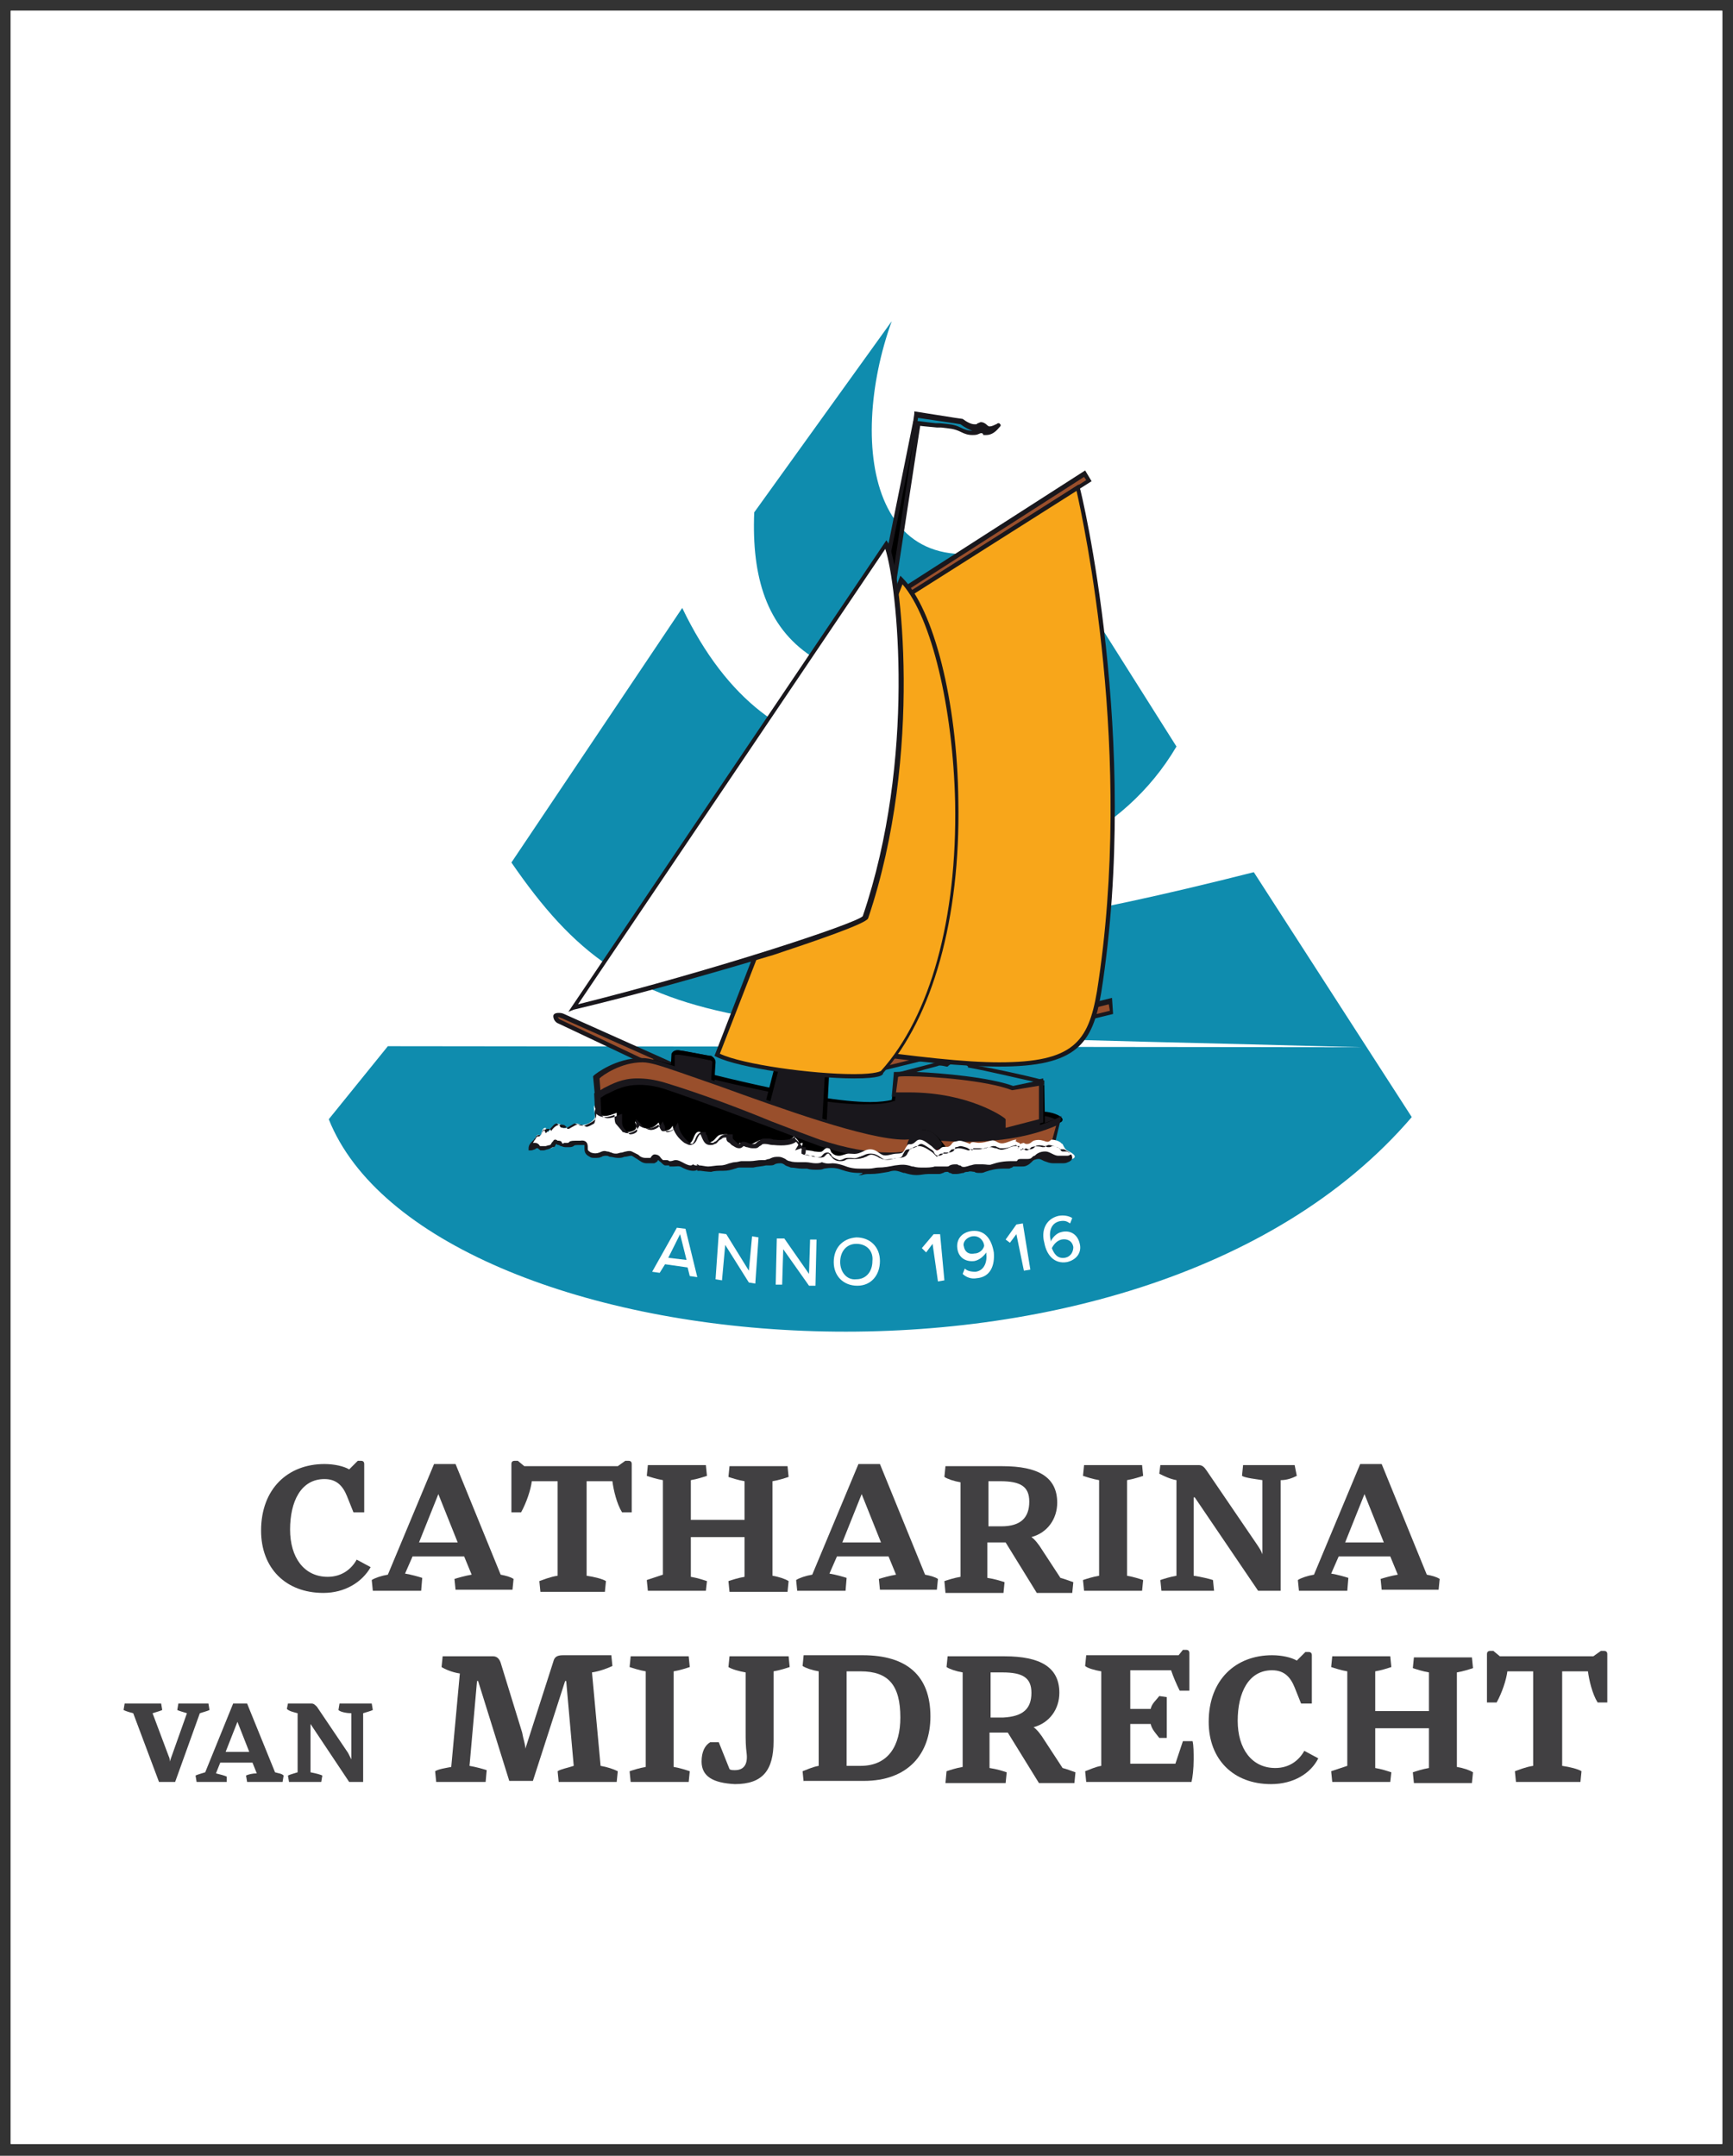 <?xml version="1.0" encoding="UTF-8"?> <svg xmlns="http://www.w3.org/2000/svg" xmlns:xlink="http://www.w3.org/1999/xlink" version="1.1" id="Layer_1" x="0px" y="0px" viewBox="0 0 161.3 200.7" style="enable-background:new 0 0 161.3 200.7;" xml:space="preserve"><rect x="0" y="0" width="161.3" height="200.7" fill="#333333" stroke="none"/> <style type="text/css"> .st0{clip-path:url(#SVGID_00000153663345144821102860000002372943616227599489_);fill:#FFFFFF;} .st1{fill:#414042;} .st2{fill:#0F8CAE;} .st3{fill:#19171C;} .st4{fill:#994F2C;} .st5{fill:#550813;} .st6{fill:#FFFFFF;} .st7{fill:#F8A61A;} </style> <g> <defs> <rect id="SVGID_1_" x="1" y="1" width="159.3" height="198.6"></rect> </defs> <use xlink:href="#SVGID_1_" style="overflow:visible;fill:#FFFFFF;"></use> <clipPath id="SVGID_00000023263211656896437090000008239010407849938317_"> <use xlink:href="#SVGID_1_" style="overflow:visible;"></use> </clipPath> <rect style="clip-path:url(#SVGID_00000023263211656896437090000008239010407849938317_);fill:#FFFFFF;" width="161.3" height="200.7"></rect> </g> <g> <path class="st1" d="M30.1,148.3c-3.5,0-5.8-2.3-5.8-5.8c0-3.9,2.5-6.2,5.9-6.2c0.9,0,1.8,0.2,2.3,0.5l0.8-0.8h0.3 c0.2,0,0.3,0.1,0.3,0.3v4.5h-1l-0.6-1.5c-0.4-1-1-1.6-2.1-1.6c-2.2,0-3.2,2.1-3.2,4.7c0,2.6,1.3,4.4,3.5,4.4c1.3,0,2.2-0.7,2.7-1.6 l1.3,0.7C33.7,147.3,32.1,148.3,30.1,148.3z"></path> <path class="st1" d="M39.2,148.1h-4.5l-0.1-1c0.3-0.2,0.9-0.4,1.5-0.5l4.3-10.3h2l4.2,10.3c0.5,0.1,0.9,0.2,1.2,0.4l-0.1,1h-5.3 l-0.1-1c0.3-0.1,1-0.3,1.6-0.4l-0.7-1.7h-4.8l-0.7,1.6c0.6,0.1,1.3,0.3,1.6,0.4L39.2,148.1z M40.8,139.1l-1.8,4.5h3.6L40.8,139.1z"></path> <path class="st1" d="M58.2,136h0.3c0.2,0,0.3,0.1,0.3,0.3v4.5h-0.9c-0.5-0.8-0.8-2.1-0.9-2.9h-2.4v8.8c0.7,0.1,1.5,0.3,1.8,0.5 l-0.1,1h-6l-0.1-1c0.3-0.1,1-0.4,1.7-0.5v-8.8h-2.4c-0.1,0.8-0.5,2-1,2.9h-0.9v-4.5c0-0.2,0.1-0.3,0.3-0.3h0.3l0.6,0.5h8.7 L58.2,136z"></path> <path class="st1" d="M65.7,148.1h-5.4l-0.1-1c0.3-0.1,0.9-0.3,1.5-0.5v-8.8c-0.6-0.1-1.2-0.3-1.5-0.4l0.1-1h5.4l0.1,1 c-0.3,0.1-0.9,0.3-1.5,0.4v3.7h5v-3.6c-0.6-0.1-1.2-0.3-1.5-0.4l0.1-1h5.4l0.1,1c-0.3,0.1-0.9,0.3-1.5,0.4v8.8 c0.6,0.1,1.2,0.3,1.5,0.5l-0.1,1h-5.4l-0.1-1c0.3-0.1,0.9-0.3,1.5-0.4v-3.7h-5v3.7c0.6,0.1,1.2,0.3,1.5,0.4L65.7,148.1z"></path> <path class="st1" d="M78.7,148.1h-4.5l-0.1-1c0.3-0.2,0.9-0.4,1.5-0.5l4.3-10.3h2l4.2,10.3c0.5,0.1,0.9,0.2,1.2,0.4l-0.1,1h-5.3 l-0.1-1c0.3-0.1,1-0.3,1.6-0.4l-0.7-1.7h-4.8l-0.7,1.6c0.6,0.1,1.3,0.3,1.6,0.4L78.7,148.1z M80.2,139.1l-1.8,4.5H82L80.2,139.1z"></path> <path class="st1" d="M87.9,147.2c0.3-0.1,0.9-0.3,1.5-0.4v-8.8c-0.6-0.1-1.2-0.3-1.5-0.5l0.1-1h5.3c3.3,0,5.1,1,5.1,3.4 c0,1.5-0.9,2.8-2.4,3.2c0.3,0.2,0.7,0.7,1,1.2l1.7,2.6c0.4,0.1,0.9,0.3,1.2,0.4l-0.1,1h-3.3l-2.9-4.7c-0.5,0-1.3,0-1.7,0v3.3 c0.7,0.1,1.3,0.3,1.6,0.4l-0.1,1H88L87.9,147.2z M95.8,139.8c0-1.4-0.8-1.9-2.7-1.9H92v4.2c0.2,0,1.1,0,1.2,0 C95,142.1,95.8,141.3,95.8,139.8z"></path> <path class="st1" d="M100.9,148.1l-0.1-1c0.3-0.1,0.9-0.3,1.5-0.4v-8.9c-0.6-0.1-1.2-0.3-1.5-0.4l0.1-1h5.4l0.1,1 c-0.3,0.1-0.9,0.3-1.5,0.4v8.9c0.6,0.1,1.2,0.3,1.5,0.4l-0.1,1H100.9z"></path> <path class="st1" d="M113,148.1h-4.9l-0.1-1c0.3-0.1,0.9-0.3,1.5-0.4v-8.9c-0.6-0.1-1.2-0.4-1.6-0.6l0.1-0.8h3.6 c0.3,0,0.5,0.2,0.7,0.5l4.7,6.9c0.2,0.3,0.4,0.6,0.5,0.9v-6.9c-0.6-0.1-1.6-0.2-1.9-0.4l0.1-1h4.8l0.2,1c-0.4,0.2-0.9,0.4-1.5,0.4 v10.3h-2.1l-5.9-8.7h-0.1v7.3c0.7,0.1,1.5,0.3,1.8,0.4L113,148.1z"></path> <path class="st1" d="M125.4,148.1h-4.5l-0.1-1c0.3-0.2,0.9-0.4,1.5-0.5l4.3-10.3h2l4.2,10.3c0.5,0.1,0.9,0.2,1.2,0.4l-0.1,1h-5.3 l-0.1-1c0.3-0.1,1-0.3,1.6-0.4l-0.7-1.7h-4.8l-0.7,1.6c0.6,0.1,1.3,0.3,1.6,0.4L125.4,148.1z M127,139.1l-1.8,4.5h3.6L127,139.1z"></path> <path class="st1" d="M14.8,165.9l-2.4-6.4c-0.4-0.1-0.7-0.2-0.9-0.3l0.1-0.6h3.4l0.1,0.6c-0.2,0.1-0.6,0.2-0.9,0.3l1.5,4 c0.1,0.2,0.1,0.3,0.1,0.5l1.6-4.5c-0.3-0.1-0.7-0.2-0.9-0.3l0.1-0.6h2.8l0.1,0.6c-0.2,0.1-0.6,0.2-0.9,0.3l-2.3,6.4H14.8z"></path> <path class="st1" d="M21.1,165.9h-2.8l-0.1-0.6c0.2-0.1,0.6-0.2,0.9-0.3l2.6-6.4H23l2.6,6.4c0.3,0.1,0.6,0.1,0.8,0.3l-0.1,0.6H23 l-0.1-0.6c0.2-0.1,0.6-0.2,1-0.2l-0.4-1h-3l-0.4,1c0.4,0.1,0.8,0.2,1,0.3L21.1,165.9z M22.1,160.3l-1.1,2.8h2.2L22.1,160.3z"></path> <path class="st1" d="M29.9,165.9h-3l-0.1-0.6c0.2-0.1,0.6-0.2,0.9-0.3v-5.5c-0.4-0.1-0.8-0.2-1-0.4l0.1-0.5H29 c0.2,0,0.3,0.1,0.5,0.3l2.9,4.3c0.1,0.2,0.2,0.4,0.3,0.6v-4.3c-0.4,0-1-0.1-1.2-0.3l0.1-0.6h3l0.1,0.6c-0.2,0.1-0.6,0.2-0.9,0.3 v6.4h-1.3l-3.6-5.4h0v4.5c0.5,0.1,0.9,0.2,1.1,0.3L29.9,165.9z"></path> <path class="st1" d="M45.2,165.9h-4.6l-0.1-1c0.3-0.2,1-0.3,1.5-0.4l0.8-8.7c-0.7-0.1-1.4-0.4-1.7-0.6l0.1-1h4.7 c0.4,0,0.6,0.3,0.7,0.6l2,6.5c0.1,0.6,0.3,1.1,0.3,1.5l2.6-8.1c0.1-0.4,0.3-0.6,0.9-0.6h4.5l0.1,1c-0.4,0.2-1.2,0.5-1.9,0.6 l0.8,8.7c0.6,0.1,1.2,0.3,1.6,0.5l-0.1,1h-5.4l-0.1-1c0.3-0.2,0.9-0.3,1.5-0.5l-0.7-7.9h-0.1l-3,9.3h-2.2l-2.9-9.3h-0.1l-0.7,7.9 c0.6,0.1,1.3,0.3,1.6,0.4L45.2,165.9z"></path> <path class="st1" d="M58.7,165.9l-0.1-1c0.3-0.1,0.9-0.3,1.5-0.4v-8.9c-0.6-0.1-1.2-0.3-1.5-0.4l0.1-1h5.4l0.1,1 c-0.3,0.1-0.9,0.3-1.5,0.4v8.9c0.6,0.1,1.2,0.3,1.5,0.4l-0.1,1H58.7z"></path> <path class="st1" d="M65.3,164c0-0.9,0.3-1.5,0.8-1.8h0.8l1,2.5c0.1,0.1,0.3,0.1,0.5,0.1c0.8,0,1.2-0.5,1.1-1.5 c-0.1-0.8-0.1-1.2-0.1-2.2v-5.4c-0.6-0.1-1.3-0.3-1.6-0.5l0.1-1h5.5l0.1,1c-0.3,0.1-0.9,0.3-1.5,0.4v6.5c0,2.7-1,4-3.6,4 C66.4,166,65.3,165.4,65.3,164z"></path> <path class="st1" d="M74.8,165.9l-0.1-1c0.3-0.1,0.9-0.4,1.5-0.5v-8.8c-0.6-0.1-1.2-0.3-1.5-0.5l0.1-1h5.5c4.1,0,6.3,1.9,6.3,5.7 c0,3.5-2.1,6-6.2,6H74.8z M78.8,155.6v8.8h1.3c2.6,0,3.7-1.9,3.7-4.5c0-3-1.1-4.3-3.7-4.3H78.8z"></path> <path class="st1" d="M88.1,164.9c0.3-0.1,0.9-0.3,1.5-0.4v-8.8c-0.6-0.1-1.2-0.3-1.5-0.5l0.1-1h5.3c3.3,0,5.1,1,5.1,3.4 c0,1.5-0.9,2.8-2.4,3.2c0.3,0.2,0.7,0.7,1,1.2l1.7,2.6c0.4,0.1,0.9,0.3,1.2,0.4l-0.1,1h-3.3l-2.9-4.7c-0.5,0-1.3,0-1.7,0v3.3 c0.7,0.1,1.3,0.3,1.6,0.4l-0.1,1h-5.6L88.1,164.9z M96,157.6c0-1.4-0.8-1.9-2.7-1.9h-1.1v4.2c0.2,0,1.1,0,1.2,0 C95.2,159.8,96,159.1,96,157.6z"></path> <path class="st1" d="M110.9,165.9h-9.8l-0.1-1c0.3-0.1,0.9-0.4,1.5-0.5v-8.8c-0.6-0.1-1.3-0.3-1.5-0.5l0.1-1h8.6l0.4-0.5h0.3 c0.2,0,0.3,0.1,0.3,0.3v3.5h-0.9c-0.3-0.6-0.6-1.3-0.8-1.9h-3.8v3.6h1.9c0.1-0.5,0.5-0.8,0.8-1.2l0.7,0.1v3.8l-0.7,0 c-0.3-0.4-0.7-0.8-0.8-1.3h-1.9v3.7h4.2l0.7-2.1h0.9c0.1,0.4,0.1,1.1,0.1,1.7C111.1,164.7,111,165.5,110.9,165.9z"></path> <path class="st1" d="M118.3,166.1c-3.5,0-5.8-2.3-5.8-5.8c0-3.9,2.5-6.2,5.9-6.2c0.9,0,1.8,0.2,2.3,0.5l0.8-0.8h0.3 c0.2,0,0.3,0.1,0.3,0.3v4.5h-1l-0.6-1.5c-0.4-1-1-1.6-2.1-1.6c-2.2,0-3.2,2.1-3.2,4.7c0,2.6,1.3,4.4,3.5,4.4c1.3,0,2.2-0.7,2.7-1.6 l1.3,0.7C122,165.1,120.4,166.1,118.3,166.1z"></path> <path class="st1" d="M129.4,165.9H124l-0.1-1c0.3-0.1,0.9-0.3,1.5-0.5v-8.8c-0.6-0.1-1.2-0.3-1.5-0.4l0.1-1h5.4l0.1,1 c-0.3,0.1-0.9,0.3-1.5,0.4v3.7h5v-3.6c-0.6-0.1-1.2-0.3-1.5-0.4l0.1-1h5.4l0.1,1c-0.3,0.1-0.9,0.3-1.5,0.4v8.8 c0.6,0.1,1.2,0.3,1.5,0.5l-0.1,1h-5.4l-0.1-1c0.3-0.1,0.9-0.3,1.5-0.4v-3.7h-5v3.7c0.6,0.1,1.2,0.3,1.5,0.4L129.4,165.9z"></path> <path class="st1" d="M149,153.7h0.3c0.2,0,0.3,0.1,0.3,0.3v4.5h-0.9c-0.5-0.8-0.8-2.1-0.9-2.9h-2.4v8.8c0.7,0.1,1.5,0.3,1.8,0.5 l-0.1,1h-6l-0.1-1c0.3-0.1,1-0.4,1.7-0.5v-8.8h-2.4c-0.1,0.8-0.5,2-1,2.9h-0.9V154c0-0.2,0.1-0.3,0.3-0.3h0.3l0.6,0.5h8.7 L149,153.7z"></path> </g> <g> <g> <path class="st2" d="M126.8,97.5c-58.6-1.6-67.5-0.2-79.2-17.2l15.9-23.7C71.9,74.1,86.6,72,97,63.3c-21.1,2.8-27.3-3.5-26.8-15.6 L83,29.9C78.8,41.5,81,57,97,49.7l12.5,19.8c-10,17-37.1,14.3-44.1,9.9c6.4,9,17.8,10.3,51.3,1.8l14.7,22.8 c-25.6,29.9-91.7,23.1-100.8,0.2l5.5-6.8L126.8,97.5z"></path> </g> <g> <g> <g> <path class="st3" d="M96.9,103.7c0.7-0.1,2,0.5,1.6,0.6c-0.4,0.1-1.6,0.6-1.6,0.6L96.9,103.7z"></path> </g> <g> <path d="M96.8,105.2l0-1.7l0.2,0c0.1,0,0.1,0,0.2,0c0.5,0,1.6,0.3,1.7,0.7c0,0.1,0,0.2-0.2,0.3L96.8,105.2z M97.1,103.9l0,0.7 l1.1-0.4C98,104.1,97.5,103.9,97.1,103.9z"></path> </g> <g> <path class="st4" d="M52.4,94.6c-0.9-0.3-0.9,0.3-0.3,0.5c0.2,0.1,10.3,4.9,10.3,4.9l0.3-0.8L52.4,94.6z"></path> </g> <g> <path class="st3" d="M62.5,100.3l-0.2-0.1c-3.5-1.7-10.1-4.8-10.3-4.9c-0.3-0.1-0.5-0.4-0.5-0.7c0-0.2,0.2-0.3,0.5-0.3 c0.1,0,0.3,0,0.5,0.1l0,0L63,99.1L62.5,100.3z M52,94.7c-0.1,0-0.1,0-0.1,0c0,0,0.1,0.1,0.2,0.2c0.2,0.1,8,3.8,10.1,4.8l0.2-0.4 l-10.1-4.5C52.2,94.8,52.1,94.7,52,94.7z"></path> </g> <g> <path class="st3" d="M61.4,107.3L61,98.9c3.9,1,18.8,5,22.2,3.5l0.3-2.3c1.1-0.3,8.1,0.6,10.8,1.6l2.7-0.6L97,107L61.4,107.3z"></path> </g> <g> <path d="M61.2,107.5l-0.4-8.9l0.6,0.2c3.6,0.9,14.4,3.8,19.6,3.8c0.9,0,1.6-0.1,2-0.2l0.3-2.3l0.1,0c0.1,0,0.4-0.1,0.7-0.1 c2,0,7.6,0.7,10.2,1.7l2.9-0.7l0.1,6.3L61.2,107.5z M61.2,99.2l0.4,7.9l35.2-0.3l0-5.4l-2.5,0.6l-0.1,0 c-2.3-0.9-7.9-1.7-10.1-1.7c-0.2,0-0.4,0-0.5,0l-0.3,2.2l-0.1,0c-0.5,0.2-1.3,0.3-2.3,0.3C75.7,103,64.8,100.1,61.2,99.2 L61.2,99.2z"></path> </g> <g> <path class="st3" d="M62.6,99.7l0.1-1.5c0.1-0.2,0.2-0.3,0.6-0.2c0.2,0,2.8,0.5,2.8,0.5c0.1,0.1,0.4,0.2,0.3,0.5 c0,0.2-0.1,2-0.1,2L62.6,99.7z"></path> <path class="st3" d="M66.5,101l-4-1.3l0.1-1.6l0,0c0.1-0.2,0.3-0.4,0.7-0.3c0.2,0,2.7,0.5,2.8,0.5l0,0c0,0,0,0,0.1,0 c0.1,0.1,0.3,0.2,0.3,0.5c0,0.2-0.1,2-0.1,2L66.5,101z M62.7,99.6l3.6,1.2c0-0.4,0.1-1.7,0.1-1.9c0-0.2-0.1-0.2-0.2-0.3 c0,0,0,0-0.1,0c-0.2-0.1-2.6-0.5-2.8-0.5c-0.3,0-0.4,0-0.5,0.2L62.7,99.6z"></path> </g> <g> <path d="M66.6,101.2l-4.2-1.4l0.1-1.7l0,0c0.1-0.2,0.3-0.4,0.8-0.3c0.2,0,2.7,0.5,2.8,0.5l0,0l0,0c0,0,0,0,0.1,0 c0.1,0.1,0.4,0.2,0.4,0.6c0,0.1-0.1,1.3-0.1,2L66.6,101.2z M62.8,99.5l3.4,1.1c0-0.5,0.1-1.6,0.1-1.7c0-0.1,0-0.1-0.2-0.2 c0,0,0,0-0.1,0c-0.9-0.2-2.6-0.5-2.8-0.5c-0.1,0-0.1,0-0.2,0c-0.1,0-0.2,0-0.2,0.1L62.8,99.5z"></path> </g> <g> <polygon class="st3" points="71.3,103.4 72.8,97.6 77.1,97.6 76.7,105 "></polygon> <path class="st3" d="M76.8,105.2l-5.7-1.7l1.6-6h4.5L76.8,105.2z M71.4,103.3l5.3,1.5l0.4-7.2h-4.1L71.4,103.3z"></path> </g> <g> <path d="M76.9,105.3l-5.9-1.7l1.6-6.2h4.7L76.9,105.3z M71.5,103.3l5,1.5l0.4-6.9h-4L71.5,103.3z"></path> </g> <g> <polygon class="st4" points="83.9,55.8 101.3,44.7 101,44.1 83.7,55.2 "></polygon> </g> <g> <path class="st3" d="M83.8,56.1l-0.4-1L101,43.8l0.6,1L83.8,56.1z M83.9,55.3l0.1,0.2l17.1-10.8l-0.2-0.3L83.9,55.3z"></path> </g> <g> <polygon class="st4" points="79.9,100.1 103.4,94.3 103.3,93.2 80.1,99 "></polygon> </g> <g> <path class="st3" d="M79.6,100.3l0.3-1.5l23.6-5.9l0.1,1.5L79.6,100.3z M80.3,99.2l-0.1,0.6l23.1-5.7l-0.1-0.6L80.3,99.2z"></path> </g> <g> <polygon points="82.5,52.1 85,39.5 85.4,39.5 83.2,53.6 "></polygon> </g> <g> <path class="st3" d="M83.4,54.3l-1-2.2l2.6-12.9l0.7,0.1L83.4,54.3z M82.8,52.1l0.4,0.8l1.8-11.8L82.8,52.1z"></path> </g> <g> <path class="st4" d="M55.5,100.3c0,0,2.6-2.2,5.5-1.4c3.9,1,21,8.3,24.4,6.9c0.9-0.4,0.1,1.6,0.1,1.6s-3.1,1.1-9.1-0.9 c-3-1-9.2-3.6-14.4-5.2c-3.7-1.2-5,0.3-6.4,0.8L55.5,100.3z"></path> </g> <g> <path class="st3" d="M83,107.9c-2,0-4.3-0.4-6.7-1.2c-1.1-0.4-2.7-1-4.5-1.7c-3-1.1-6.6-2.5-9.9-3.6c-0.9-0.3-1.7-0.4-2.4-0.4 c-1.3,0-2.1,0.4-2.9,0.8c-0.3,0.2-0.6,0.3-0.9,0.4l-0.3,0.1l-0.2-2.1l0.1-0.1c0.1-0.1,2-1.6,4.4-1.6c0.5,0,0.9,0.1,1.3,0.2 c1.1,0.3,3.4,1.1,5.9,2.1c5.8,2.1,13.7,5,17.2,5c0.5,0,0.8-0.1,1.1-0.2c0.3-0.1,0.5-0.1,0.6,0.1c0.3,0.4-0.1,1.4-0.2,1.7l0,0.1 l-0.1,0C85.5,107.6,84.7,107.9,83,107.9z M59.5,100.6c0.8,0,1.6,0.1,2.6,0.4c3.3,1,7,2.4,9.9,3.6c1.8,0.7,3.4,1.3,4.5,1.7 c2.4,0.8,4.6,1.2,6.5,1.2c1.3,0,2.1-0.2,2.4-0.3c0.2-0.6,0.3-1.2,0.2-1.3c0,0-0.1,0-0.1,0c-0.3,0.1-0.7,0.2-1.3,0.2 c-3.5,0-11.5-2.9-17.3-5c-2.6-0.9-4.8-1.7-5.9-2c-0.4-0.1-0.8-0.2-1.2-0.2c-2,0-3.7,1.2-4,1.5l0.1,1.3c0.2-0.1,0.4-0.2,0.6-0.3 C57.1,101,58.1,100.6,59.5,100.6z"></path> </g> <g> <path d="M85.5,108.5c0,0-4.3,0.3-8.9-0.4c-3.1-0.5-12.6-0.9-14.1-0.7c-2.9,0.4-5.2-0.5-6.6,0l-0.2-5.4c1.4-0.5,2.7-2,6.4-0.8 c5.2,1.6,11.4,4.2,14.4,5.2c6,2,9.1,0.9,9.1,0.9V108.5z"></path> </g> <g> <path class="st3" d="M83.3,108.7c-1.7,0-4.2-0.1-6.8-0.5c-2.6-0.4-9.7-0.8-12.7-0.8c-0.6,0-1.1,0-1.3,0c-0.5,0.1-1,0.1-1.6,0.1 c-0.8,0-1.6-0.1-2.3-0.1c-0.6,0-1.1-0.1-1.6-0.1c-0.5,0-0.8,0-1.1,0.2l-0.3,0.1l-0.3-5.8l0.1-0.1c0.3-0.1,0.5-0.2,0.8-0.4 c0.8-0.4,1.7-0.9,3.1-0.9c0.8,0,1.6,0.1,2.6,0.4c3.3,1,7,2.4,9.9,3.6c1.8,0.7,3.4,1.3,4.5,1.7c2.4,0.8,4.6,1.2,6.5,1.2 c1.6,0,2.4-0.3,2.4-0.3l0.3-0.1v1.6l-0.2,0C85.5,108.7,84.7,108.7,83.3,108.7z M63.8,107.1c3,0,10.1,0.3,12.8,0.8 c2.6,0.4,5.1,0.5,6.7,0.5c0.9,0,1.6,0,2,0v-0.7c-0.4,0.1-1.1,0.2-2.3,0.2c-2,0-4.3-0.4-6.7-1.2c-1.1-0.4-2.7-1-4.5-1.7 c-3-1.1-6.6-2.5-9.9-3.6c-0.9-0.3-1.7-0.4-2.4-0.4c-1.3,0-2.1,0.4-2.9,0.8c-0.3,0.1-0.5,0.3-0.7,0.4l0.2,5 c0.3-0.1,0.6-0.1,1-0.1c0.5,0,1,0,1.6,0.1c0.7,0.1,1.5,0.1,2.3,0.1c0.5,0,1.1,0,1.5-0.1C62.7,107.1,63.2,107.1,63.8,107.1z"></path> </g> <g> <path class="st4" d="M86.4,108.4c1,0,5.7,0.9,11.6-1.7l0.6-2.3c-5.1,2.4-11.3,1.5-12.3,1.6L86.4,108.4z"></path> </g> <g> <path class="st3" d="M89.3,108.7c-0.9,0-1.6-0.1-2.2-0.1c-0.3,0-0.6,0-0.8,0l-0.2,0l-0.1-2.9l0.2,0c0.2,0,0.5,0,0.9,0 c0.6,0,1.5,0.1,2.6,0.1c3.4,0,6.4-0.6,8.7-1.7l0.4-0.2l-0.7,2.9l-0.1,0C95.3,108.1,92.3,108.7,89.3,108.7z M86.6,108.2 c0.2,0,0.4,0,0.6,0c0.5,0,1.2,0.1,2.1,0.1c2.9,0,5.8-0.6,8.5-1.7l0.5-1.8c-2.3,1-5.2,1.5-8.5,1.5c-1.1,0-2-0.1-2.6-0.1 c-0.3,0-0.5,0-0.6,0L86.6,108.2z"></path> </g> <g> <path class="st5" d="M85,107.6c-0.8-1.2,0.7-3.3,2.3-1.3c1.5,1.9,1.6,2.1,1.6,2.1l-3.2,0.3L85,107.6z"></path> </g> <g> <path d="M85.6,108.9l-0.7-1.2c-0.3-0.5-0.4-1.1-0.1-1.7c0.3-0.5,0.7-0.8,1.2-0.8c0.4,0,0.9,0.2,1.5,0.9c1.5,1.9,1.6,2.1,1.6,2.2 l0.2,0.3L85.6,108.9z M85.9,105.6c-0.3,0-0.6,0.2-0.8,0.6c-0.2,0.4-0.2,0.9,0,1.3l0.6,1l2.7-0.2c-0.2-0.3-0.6-0.8-1.4-1.8 C86.7,105.9,86.3,105.6,85.9,105.6z"></path> </g> <g> <path class="st3" d="M85,107.6c-1.1-1.3,1-3.4,2.4-1.3c0.2,0.3,0.1,0.3,0.1,0.3l-2.1,1.6L85,107.6z"></path> </g> <g> <path class="st3" d="M85.4,108.5l-0.6-0.8c-0.4-0.5-0.5-1.1-0.2-1.6c0.3-0.6,0.8-0.9,1.4-0.9c0.4,0,1,0.2,1.5,1 c0.2,0.2,0.2,0.3,0.1,0.5l0,0.1l-0.1,0L85.4,108.5z M86,105.6c-0.4,0-0.8,0.3-1,0.7c-0.2,0.4-0.1,0.9,0.1,1.2l0.3,0.4l1.8-1.4 c0,0,0-0.1-0.1-0.1C86.8,105.9,86.4,105.6,86,105.6z"></path> </g> <g> <path class="st6" d="M99.5,107.2c0.4,0.2,0.8,0.5,0.3,0.7c-0.4,0.1-0.8,0.1-1.2,0c-0.5,0-0.9-0.4-1.3-0.4 c-0.6-0.1-0.7,0.3-1.2,0.6c-0.4,0.2-0.6,0-1.1,0.1c-0.2,0-0.3,0.2-0.5,0.2c-0.2,0-0.5,0-0.7,0c-0.6,0-1,0.1-1.6,0.3 c-0.5,0.2-1-0.1-1.6,0c-0.4,0-0.9,0.2-1.3,0.1c-0.2-0.1-0.3-0.1-0.5-0.2c-0.3,0-0.6,0.1-0.8,0.2c-0.3,0-0.7,0-1,0.1 c-0.7,0.1-1.4,0.1-2.1-0.1c-0.6-0.2-0.9-0.3-1.6-0.2c-0.8,0.2-1.6,0.2-2.5,0.3c-0.3,0-0.5,0.1-0.8,0.1c-0.6,0-1.1,0-1.7-0.3 c-0.6-0.2-1.1-0.2-1.7-0.1c-0.5,0.1-1.2,0.1-1.7,0c-0.4,0-0.9,0-1.3-0.2c-0.3-0.1-0.6-0.4-0.9-0.4c-0.4-0.1-0.8,0.2-1.1,0.2 c-0.5,0.1-1,0.2-1.4,0.2c-0.4,0-0.9,0-1.3,0c-0.5,0.1-0.9,0.3-1.5,0.3c-0.4,0-0.8,0-1.1,0.1c-0.3,0-1-0.1-1-0.1 c0,0-0.3-0.1-0.3-0.2c-0.3,0.4-1,0-1.3-0.1c-0.4-0.2-0.7-0.1-1.2,0c-0.1-0.2-0.4-0.1-0.6-0.1c-0.2-0.1-0.4-0.4-0.6-0.4 c-0.3,0-0.3,0.2-0.5,0.3c-0.1,0-0.4,0-0.6,0c-0.5-0.1-0.9-0.5-1.3-0.7c-0.3-0.1-0.9,0.2-1.3,0.2c-0.4,0-0.6-0.2-0.9-0.2 c-0.5,0-1,0.5-1.6,0.1c-0.4-0.2-0.4-0.4-0.4-0.7c0-0.3-0.1-0.4-0.5-0.4c-0.2,0-0.8,0-1,0.1c-0.2,0.1-0.3,0.1-0.5,0.1 c-0.3,0.1-0.3-0.1-0.6-0.2c-0.4-0.1-0.1-0.2-0.4,0c-0.1,0.1-0.1,0.2-0.2,0.3c-0.1,0.1-0.4,0.1-0.5,0.1c-0.2,0-0.4,0.1-0.6,0 c-0.2-0.1-0.1-0.3-0.4-0.3c-0.2,0-0.4,0.1-0.6,0.1c0-0.3,0.3-0.5,0.4-0.7c0.2-0.3,0.1-0.4,0.5-0.3c0.2-0.3,0.1-0.7,0.5-0.7 c0,0.1,0.1,0.3,0.2,0.4c0.3-0.3,0.7-1,1.2-0.7c0.3,0.2,0,0.4,0.5,0.3c0.3-0.1,0.6-0.3,0.9-0.4c0.3,0,0.5,0.2,0.8,0.1 c0.2,0,0.6-0.2,0.8-0.4c0.4-0.4,0-0.8,0.1-1.4c0.4,1.4,1.3,1,2.1,0.7c0,0.3,0,0.8,0.1,1c0,0.1,0.4,0.5,0.5,0.6 c0.2,0.1,0.2,0.2,0.4,0.2c0.4,0,0.8-0.2,0.8-0.4c0.1-0.3-0.1-0.4-0.1-0.6c0.9,1,1.7,0.7,2.2,0.1c0.2,0.5,0.1,0.9,0.6,0.8 c0.3-0.1,0.5-0.1,0.7-0.5c0.1,0.6,0.6,1.2,1.1,1.5c1,0.7,0.7-1.2,1.5-0.9c0.2,0.5,0.3,1.2,1,0.9c0.3-0.1,0.4-0.4,0.7-0.6 c0.2-0.1,0.5-0.1,0.8-0.1c0,0.4,0,0.4,0.3,0.6c0.2,0.2,0.4,0.4,0.6,0.4c0.2,0,0.2-0.2,0.3-0.2c0.3,0,0.7,0.3,1.1,0.1 c0.2-0.1,0.4-0.2,0.6-0.3c0.3-0.2,0.9,0,1.2,0c0.6,0.1,1.6,0.2,2.1-0.4c0.2,0.2,0.6,0.5,0.4,0.7c0.1,0,0.3-0.1,0.4-0.1 c0,0.2-0.1,0.4-0.1,0.6c0.4,0.1,0.9,0.1,1.2,0.2c0.2,0,0.5,0.1,0.7,0c0.2-0.1,0.3-0.4,0.6-0.3c0.2,0,0.2,0.3,0.3,0.4 c0.2,0.2,0.4,0.3,0.7,0.3c0.3,0,0.6-0.2,0.9-0.2c0.4,0,0.6,0.1,1.1-0.1c0.3-0.1,0.5-0.3,0.9-0.3c0.5,0,0.7,0.3,1.1,0.5 c0.4,0.2,0.9-0.1,1.4-0.1c0.7,0,0.6-0.3,0.9-0.7c0.2-0.3,0.2-0.1,0.5-0.2c0.3-0.1,0.4-0.4,0.7-0.4c0.4,0,0.8,0.4,1.1,0.6 c0.1,0.1,0.4,0.4,0.5,0.4c0.2,0,0.3-0.2,0.5-0.3c0.4-0.1,0.5,0.1,0.8-0.2c0.1-0.1,0.1-0.2,0.3-0.3c0.1,0,0.4-0.1,0.5-0.1 c0.3,0,0.7,0.2,1,0.3c0.1-0.3,0.5-0.1,0.8-0.1c0.4,0,0.7-0.1,1.1-0.2c0.4-0.1,0.5,0.1,0.8,0.2c0.5,0.2,1.1-0.3,1.6-0.3 c0,0,0,0.1-0.1,0.1c0.1,0.1,0.3,0.2,0.4,0.2c0,0,0,0.1,0,0.1c0.1,0,0.3-0.1,0.4-0.1c0.1,0.1,0.2,0.1,0.3,0.1 c0.3,0,0.4-0.2,0.6-0.3c0.3-0.1,0.6-0.1,0.9,0c0.1,0,0.2,0.1,0.4,0.1c0.2,0,0.3-0.2,0.4-0.2c0.2,0,0.6,0.1,0.7,0.2 c0.1,0,0.2,0.2,0.3,0.2C99.2,107.2,99.4,107.1,99.5,107.2"></path> </g> <g> <path class="st3" d="M80,109.2c-0.7,0-1.1-0.1-1.7-0.3c-0.5-0.2-1-0.2-1.6-0.1c-0.2,0.1-0.4,0.1-0.7,0.1c-0.3,0-0.6,0-0.9-0.1 l-0.2,0c-0.1,0-0.2,0-0.3,0c-0.3,0-0.7-0.1-1-0.1c-0.2-0.1-0.3-0.1-0.5-0.2c-0.1-0.1-0.3-0.2-0.4-0.2c-0.2,0-0.4,0-0.6,0.1 c-0.1,0.1-0.3,0.1-0.5,0.1l-0.3,0c-0.4,0.1-0.8,0.1-1.2,0.2c-0.2,0-0.3,0-0.5,0c-0.1,0-0.2,0-0.3,0c-0.2,0-0.4,0-0.5,0 c-0.2,0-0.3,0.1-0.4,0.1c-0.3,0.1-0.6,0.2-1.1,0.2c-0.4,0-0.8,0-1.1,0.1c-0.3,0-1-0.1-1-0.1l-0.3,0l0-0.1c0,0,0,0,0,0 c-0.1,0.1-0.3,0.1-0.4,0.1c-0.4,0-0.8-0.2-1-0.3c-0.3-0.2-0.5-0.1-0.8-0.1c-0.1,0-0.1,0-0.2,0l-0.2,0l0-0.1c0,0-0.1,0-0.1,0 c-0.1,0-0.2,0-0.3,0c-0.1,0-0.3-0.2-0.4-0.3c-0.1-0.1-0.2-0.1-0.2-0.2c0,0,0,0,0,0c0,0-0.1,0-0.1,0.1c-0.1,0.1-0.1,0.1-0.3,0.2 c-0.1,0-0.2,0-0.3,0c-0.1,0-0.3,0-0.4,0c-0.4,0-0.6-0.2-0.9-0.4c-0.2-0.1-0.3-0.2-0.5-0.3c0,0,0,0-0.1,0c-0.1,0-0.4,0.1-0.6,0.1 c-0.2,0.1-0.4,0.1-0.6,0.1c-0.3,0-0.5-0.1-0.7-0.1c-0.1,0-0.2-0.1-0.3-0.1c-0.2,0-0.3,0-0.5,0.1c-0.2,0.1-0.4,0.1-0.6,0.1 c-0.2,0-0.4,0-0.5-0.1c-0.4-0.2-0.5-0.4-0.5-0.8l0-0.1c0-0.1,0-0.2,0-0.2c0,0,0,0,0,0c0,0-0.1,0-0.1,0c-0.1,0-0.2,0-0.4,0 c-0.2,0-0.5,0-0.5,0.1c-0.2,0.1-0.3,0.1-0.4,0.1c-0.1,0-0.1,0-0.2,0c-0.1,0-0.1,0-0.2,0c-0.2,0-0.3-0.1-0.4-0.1 c-0.1,0-0.1-0.1-0.2-0.1c-0.1,0-0.1,0-0.2-0.1c0,0,0,0-0.1,0.1c0,0,0,0,0,0c0,0.1-0.1,0.2-0.2,0.2c-0.1,0-0.2,0.1-0.5,0.2l0,0 c-0.1,0-0.3,0.1-0.4,0.1c-0.1,0-0.2,0-0.3,0c-0.1-0.1-0.2-0.1-0.2-0.2c0,0,0,0-0.1,0c-0.1,0-0.1,0-0.2,0.1 c-0.1,0-0.2,0.1-0.4,0.1l-0.2,0l0-0.2c0-0.3,0.2-0.5,0.3-0.6c0.1-0.1,0.1-0.1,0.2-0.2c0,0,0-0.1,0.1-0.1 c0.1-0.2,0.2-0.4,0.5-0.3c0,0,0-0.1,0.1-0.1c0.1-0.2,0.2-0.5,0.6-0.5l0.2,0l0.1,0.2c0.2-0.3,0.5-0.6,0.9-0.6 c0.1,0,0.3,0,0.4,0.1c0.1,0.1,0.2,0.2,0.2,0.3c0,0,0.1,0,0.1,0c0.1,0,0.2-0.1,0.4-0.2c0.2-0.1,0.3-0.2,0.5-0.2 c0.2,0,0.4,0,0.5,0.1c0.1,0,0.2,0.1,0.3,0.1c0.2,0,0.5-0.2,0.7-0.3c0.1-0.2,0.1-0.3,0.1-0.6c0-0.2-0.1-0.4,0-0.7l0.2-0.7 l0.2,0.7c0.2,0.8,0.6,0.8,0.8,0.8c0.3,0,0.6-0.1,1-0.3l0.3-0.1l0,0.3c0,0.1,0,0.2,0,0.3c0,0.2,0,0.5,0.1,0.6 c0,0.1,0.3,0.4,0.4,0.5c0,0,0.1,0,0.1,0.1c0.1,0.1,0.1,0.1,0.1,0.1l0.1,0c0.3,0,0.6-0.2,0.6-0.3c0-0.1,0-0.1,0-0.2 c0-0.1-0.1-0.2-0.1-0.3l0-0.6l0.4,0.4c0.3,0.4,0.7,0.6,1,0.6c0.3,0,0.7-0.2,0.9-0.5l0.2-0.3l0.1,0.3c0.1,0.1,0.1,0.3,0.1,0.4 c0.1,0.3,0.1,0.3,0.2,0.3c0,0,0.1,0,0.1,0c0.3-0.1,0.4-0.1,0.6-0.4l0.3-0.5l0.1,0.5c0.1,0.5,0.6,1.1,1,1.4 c0.1,0.1,0.2,0.1,0.2,0.1c0.1,0,0.2-0.2,0.3-0.4c0.1-0.3,0.3-0.7,0.7-0.7c0.1,0,0.2,0,0.2,0l0.1,0l0,0.1c0,0.1,0,0.1,0.1,0.2 c0.1,0.4,0.2,0.7,0.5,0.7c0.1,0,0.1,0,0.2-0.1c0.1,0,0.2-0.1,0.3-0.2c0.1-0.1,0.2-0.3,0.4-0.4c0.2-0.1,0.4-0.1,0.6-0.1 c0.1,0,0.1,0,0.2,0l0.2,0l0,0.2c0,0.2,0,0.2,0.1,0.3l0.1,0.1c0,0,0.1,0.1,0.1,0.1c0.1,0.1,0.2,0.2,0.3,0.2c0,0,0.1,0,0.1-0.1 c0.1,0,0.1-0.1,0.2-0.1c0.2,0,0.3,0,0.5,0.1c0.2,0.1,0.4,0.1,0.6,0.1c0.1,0,0.2-0.1,0.3-0.2c0.1-0.1,0.2-0.1,0.3-0.2 c0.1-0.1,0.3-0.1,0.5-0.1c0.2,0,0.5,0,0.7,0.1l0.1,0c0.9,0.1,1.6,0,1.9-0.3L74,106l0.2,0.2c0,0,0.1,0.1,0.1,0.1 c0.1,0.1,0.3,0.3,0.4,0.5c0,0,0.1,0,0.1,0H75l0,0.2c0,0.2,0,0.4-0.1,0.5c0,0,0,0,0,0c0.2,0,0.3,0,0.5,0.1c0.2,0,0.3,0,0.5,0.1 c0.2,0.1,0.4,0,0.5,0c0,0,0.1-0.1,0.1-0.1c0.1-0.1,0.2-0.3,0.5-0.3c0,0,0.1,0,0.1,0c0.2,0.1,0.3,0.2,0.3,0.3 c0,0,0.1,0.1,0.1,0.1c0.1,0.1,0.3,0.2,0.6,0.3h0c0.1,0,0.2,0,0.4-0.1c0.2-0.1,0.3-0.1,0.5-0.1l0,0c0.1,0,0.1,0,0.2,0 c0.2,0,0.4,0.1,0.8-0.1c0.1,0,0.2-0.1,0.3-0.1c0.2-0.1,0.4-0.2,0.7-0.2c0.4,0,0.6,0.1,0.9,0.3c0.1,0.1,0.2,0.1,0.3,0.2 c0.2,0.1,0.5,0,0.8,0c0.2,0,0.4-0.1,0.5-0.1c0.4,0,0.4-0.1,0.5-0.2c0-0.1,0.1-0.2,0.2-0.4c0.1-0.2,0.3-0.2,0.4-0.2h0 c0,0,0.1,0,0.1,0c0.1,0,0.1-0.1,0.2-0.1c0.1-0.1,0.3-0.2,0.6-0.2c0.5,0,1,0.4,1.3,0.6c0,0,0.1,0.1,0.2,0.2 c0.1,0.1,0.2,0.2,0.2,0.2c0,0,0,0,0.1-0.1c0.1-0.1,0.2-0.2,0.3-0.2c0.1,0,0.3,0,0.4,0c0.1,0,0.2,0,0.3-0.1c0,0,0,0,0.1-0.1 c0.1-0.1,0.1-0.2,0.3-0.2c0.1,0,0.4-0.1,0.5-0.1c0.3,0,0.6,0.1,0.9,0.2c0,0,0,0,0.1,0c0.1-0.1,0.2-0.1,0.4-0.1 c0.1,0,0.2,0,0.3,0c0,0,0.1,0,0.1,0c0.2,0,0.4,0,0.6-0.1c0.1,0,0.3-0.1,0.4-0.1c0.1,0,0.1,0,0.2,0c0.2,0,0.3,0.1,0.5,0.1 c0.1,0,0.2,0.1,0.3,0.1c0.2,0.1,0.5,0,0.8-0.1c0.2-0.1,0.5-0.2,0.7-0.2l0.4,0l-0.2,0.3c0,0,0.1,0,0.1,0l0.2,0l0,0.1 c0,0,0.1,0,0.1-0.1l0.1-0.1l0.1,0.1c0.1,0,0.1,0.1,0.2,0.1c0.1,0,0.2,0,0.3-0.1c0.1-0.1,0.1-0.1,0.2-0.2c0.3-0.1,0.7-0.1,1,0 c0.1,0,0.1,0,0.1,0c0.1,0,0.1,0,0.1,0c0,0,0.1,0,0.1-0.1c0.1,0,0.2-0.1,0.3-0.1c0,0,0,0,0,0c0.3,0,0.7,0.2,0.8,0.2 c0.1,0,0.1,0.1,0.2,0.1c0,0,0.1,0.1,0.1,0.1c0,0,0.1,0,0.1,0h0.1c0.1,0,0.2,0,0.3,0.1c0.2,0.1,0.6,0.3,0.6,0.7 c0,0.1-0.1,0.3-0.4,0.4c-0.2,0.1-0.3,0.1-0.6,0.1c-0.2,0-0.4,0-0.6,0c-0.1,0-0.1,0-0.2,0c-0.3,0-0.5-0.1-0.8-0.2 c-0.2-0.1-0.4-0.2-0.5-0.2c-0.3,0-0.5,0.1-0.7,0.3c-0.1,0.1-0.2,0.2-0.4,0.3c-0.2,0.1-0.3,0.1-0.5,0.1c-0.1,0-0.2,0-0.3,0 c-0.1,0-0.2,0-0.4,0c-0.1,0-0.1,0-0.2,0.1c-0.1,0-0.2,0.1-0.3,0.1c-0.1,0-0.3,0-0.5,0c-0.7,0-1.1,0.1-1.7,0.3 c-0.2,0.1-0.3,0.1-0.5,0.1c-0.2,0-0.4,0-0.5-0.1c-0.2,0-0.4-0.1-0.6,0c-0.1,0-0.3,0-0.4,0.1c-0.2,0-0.4,0.1-0.7,0.1 c-0.1,0-0.2,0-0.3,0c-0.1,0-0.2-0.1-0.3-0.1c-0.1,0-0.1-0.1-0.2-0.1c-0.1,0-0.3,0-0.4,0.1c-0.1,0-0.2,0.1-0.4,0.1 c-0.2,0-0.4,0-0.6,0c-0.2,0-0.3,0-0.4,0c-0.4,0-0.7,0.1-1.1,0.1c-0.4,0-0.8-0.1-1.1-0.2l-0.1,0c-0.6-0.2-0.8-0.3-1.4-0.1 c-0.6,0.1-1.1,0.2-1.7,0.2c-0.3,0-0.5,0-0.8,0.1c-0.1,0-0.2,0-0.3,0C80.5,109.2,80.3,109.2,80,109.2L80,109.2z M77.5,108.3 c0.3,0,0.7,0.1,1,0.2c0.5,0.2,0.9,0.3,1.5,0.3h0.1c0.2,0,0.3,0,0.5,0c0.1,0,0.2,0,0.3,0c0.3,0,0.6-0.1,0.8-0.1 c0.6,0,1.1-0.1,1.6-0.2c0.7-0.1,1-0.1,1.6,0.1l0.1,0c0.3,0.1,0.6,0.1,1,0.1c0.3,0,0.7,0,1-0.1c0.2,0,0.3,0,0.5,0 c0.2,0,0.4,0,0.6,0c0.1,0,0.2,0,0.3-0.1c0.2-0.1,0.4-0.1,0.6-0.1c0.2,0,0.2,0.1,0.3,0.1c0.1,0,0.1,0,0.2,0.1 c0.2,0.1,0.5,0,0.8-0.1c0.1,0,0.3-0.1,0.5-0.1c0.3,0,0.5,0,0.7,0c0.3,0,0.6,0.1,0.8,0c0.6-0.2,1.1-0.3,1.9-0.3 c0.2,0,0.3,0,0.4,0c0,0,0.1,0,0.1-0.1c0.1-0.1,0.2-0.1,0.4-0.1c0.2,0,0.3,0,0.4,0c0.2,0,0.4,0,0.5-0.1c0.1-0.1,0.2-0.2,0.3-0.2 c0.2-0.2,0.5-0.4,1-0.4c0.2,0,0.4,0.1,0.6,0.2c0.2,0.1,0.4,0.2,0.6,0.2c0.1,0,0.1,0,0.2,0c0.2,0,0.3,0,0.5,0 c0.2,0,0.3,0,0.4-0.1c0.1,0,0.1,0,0.1,0c0-0.1-0.2-0.2-0.4-0.3c0,0-0.1,0-0.1,0l-0.1,0c-0.1,0-0.2,0-0.2,0 c-0.1,0-0.2-0.1-0.2-0.2c0,0-0.1,0-0.1-0.1c-0.2-0.1-0.5-0.2-0.6-0.2c0,0-0.1,0-0.1,0c-0.1,0.1-0.2,0.1-0.3,0.1 c-0.1,0-0.2,0-0.3-0.1c0,0-0.1,0-0.1,0c-0.3-0.1-0.6-0.1-0.8,0c0,0-0.1,0.1-0.1,0.1c-0.1,0.1-0.2,0.2-0.5,0.2c0,0,0,0,0,0 c-0.1,0-0.2,0-0.3-0.1c-0.1,0.1-0.3,0.1-0.4,0.1h-0.4l0.1-0.2c-0.1-0.1-0.2-0.1-0.2-0.2c-0.1,0-0.3,0.1-0.4,0.1 c-0.2,0.1-0.5,0.2-0.8,0.2c-0.1,0-0.2,0-0.3,0c-0.1,0-0.2-0.1-0.3-0.1c-0.1-0.1-0.2-0.1-0.4-0.1c-0.1,0-0.2,0.1-0.4,0.1 c-0.2,0.1-0.5,0.2-0.8,0.1c0,0-0.1,0-0.2,0c-0.1,0-0.2,0-0.3,0c-0.1,0-0.1,0-0.1,0l-0.1,0.2l-0.2-0.1c-0.1,0-0.1,0-0.2-0.1 c-0.2-0.1-0.6-0.2-0.7-0.2c-0.1,0-0.3,0.1-0.4,0.1c-0.1,0-0.1,0-0.1,0.1c0,0-0.1,0.1-0.1,0.2c-0.2,0.2-0.4,0.2-0.6,0.2 c-0.1,0-0.2,0-0.3,0c-0.1,0-0.1,0-0.1,0.1c-0.1,0.1-0.2,0.2-0.5,0.2c-0.1,0-0.3-0.1-0.4-0.4c0,0-0.1-0.1-0.1-0.1 c-0.3-0.2-0.7-0.5-1-0.6h0c-0.1,0-0.2,0-0.3,0.1c-0.1,0.1-0.2,0.2-0.3,0.2c-0.2,0.1-0.3,0.1-0.4,0.1l0,0c0,0,0,0-0.1,0.1 c-0.1,0.1-0.1,0.2-0.2,0.3c-0.1,0.3-0.3,0.5-0.9,0.5c-0.1,0-0.3,0-0.5,0.1c-0.3,0.1-0.7,0.1-1,0c-0.2-0.1-0.3-0.1-0.4-0.2 c-0.2-0.1-0.4-0.2-0.6-0.2c-0.2,0-0.3,0.1-0.5,0.2c-0.1,0-0.2,0.1-0.3,0.1c-0.3,0.1-0.6,0.1-0.7,0.1c-0.1,0-0.2,0-0.3,0 c-0.1,0-0.1,0-0.2,0h0c-0.1,0-0.3,0-0.4,0.1c-0.2,0.1-0.3,0.1-0.5,0.1c-0.3,0-0.6-0.1-0.8-0.4c-0.1-0.1-0.1-0.1-0.2-0.2 c0-0.1-0.1-0.1-0.1-0.1c-0.1,0-0.1,0-0.2,0.1c-0.1,0.1-0.1,0.1-0.2,0.2c-0.2,0.1-0.5,0.1-0.8,0c-0.1,0-0.3,0-0.4-0.1 c-0.3,0-0.5-0.1-0.7-0.1l-0.2-0.1l0-0.2c0-0.1,0-0.2,0.1-0.2c0-0.1,0-0.1,0-0.1c0,0-0.1,0-0.1,0l-0.6,0.2l0.3-0.5 c0,0,0-0.1-0.2-0.3c-0.4,0.3-1.1,0.4-2.1,0.3l-0.1,0c-0.2,0-0.4-0.1-0.7-0.1c-0.1,0-0.3,0-0.3,0.1c-0.1,0-0.1,0.1-0.2,0.1 c-0.1,0.1-0.2,0.2-0.4,0.2c-0.1,0-0.2,0-0.3,0c-0.2,0-0.4-0.1-0.5-0.1c-0.1,0-0.2-0.1-0.3-0.1c0,0,0,0,0,0 c-0.1,0.1-0.2,0.2-0.4,0.2c-0.3,0-0.5-0.2-0.7-0.3c0,0-0.1-0.1-0.1-0.1l-0.1-0.1c-0.2-0.1-0.3-0.2-0.3-0.5c0,0,0,0,0,0 c-0.2,0-0.3,0-0.4,0.1c-0.1,0.1-0.2,0.1-0.3,0.2c-0.1,0.1-0.2,0.3-0.4,0.3c-0.1,0.1-0.3,0.1-0.4,0.1c-0.6,0-0.7-0.6-0.9-1 c0,0,0,0,0,0c-0.1,0-0.2,0.2-0.3,0.4c-0.1,0.3-0.3,0.6-0.7,0.6c-0.1,0-0.3-0.1-0.5-0.2c-0.4-0.3-0.8-0.7-1-1.3 c-0.2,0.2-0.4,0.2-0.6,0.2c-0.1,0-0.1,0-0.2,0c-0.4,0-0.5-0.3-0.6-0.6c0,0,0,0,0,0c-0.6,0.4-1.2,0.5-1.8,0.1c0,0,0,0.1-0.1,0.2 c-0.1,0.2-0.6,0.5-1,0.5c-0.2,0-0.3-0.1-0.4-0.1c0,0-0.1,0-0.1-0.1c-0.1-0.1-0.5-0.6-0.6-0.7c-0.1-0.2-0.1-0.5-0.1-0.8 c0,0,0,0,0,0c-0.3,0.1-0.6,0.2-0.9,0.2c-0.3,0-0.6-0.1-0.8-0.3c0,0.2,0,0.4-0.2,0.6c-0.2,0.2-0.7,0.4-0.9,0.5 c-0.2,0-0.4,0-0.6-0.1c-0.1,0-0.2-0.1-0.3-0.1c-0.1,0-0.2,0.1-0.4,0.2c-0.2,0.1-0.3,0.2-0.5,0.2c-0.1,0-0.2,0-0.2,0 c-0.3,0-0.3-0.2-0.3-0.2c0,0,0-0.1-0.1-0.1c-0.1,0-0.1-0.1-0.2-0.1c-0.2,0-0.4,0.3-0.6,0.5c-0.1,0.1-0.1,0.2-0.2,0.2l-0.2,0.2 l-0.1-0.2c0-0.1-0.1-0.1-0.1-0.2c0,0,0,0.1-0.1,0.2c0,0.1-0.1,0.3-0.2,0.4l-0.1,0.1l-0.1,0c-0.1,0-0.1,0-0.1,0 c0,0,0,0.1-0.1,0.1c0,0,0,0.1-0.1,0.2c-0.1,0.1-0.1,0.2-0.2,0.3c0,0,0,0,0,0c0.1,0,0.1,0,0.2,0c0.2,0,0.3,0.1,0.4,0.2 c0,0,0,0.1,0.1,0.1c0,0,0,0,0.1,0c0.1,0,0.3,0,0.4,0l0,0c0.3-0.1,0.4-0.1,0.4-0.1c0,0,0,0,0.1-0.1c0-0.1,0.1-0.1,0.1-0.2 c0.1,0,0.1-0.1,0.1-0.1c0.1-0.1,0.1-0.1,0.2-0.1c0,0,0.1,0,0.2,0.1c0,0,0,0,0.1,0c0.2,0,0.3,0.1,0.3,0.2c0.1,0.1,0.1,0.1,0.2,0 c0.1,0,0.2,0,0.3,0c0.1,0,0.1,0,0.2-0.1c0.1-0.1,0.4-0.1,0.7-0.1c0.1,0,0.3,0,0.3,0c0.6-0.1,0.7,0.3,0.7,0.5l0,0.1 c0,0.3,0,0.3,0.3,0.5c0.3,0.1,0.5,0.1,0.8,0c0.2-0.1,0.4-0.2,0.7-0.1c0.2,0,0.3,0.1,0.4,0.1c0.2,0.1,0.3,0.1,0.5,0.1 c0.1,0,0.3-0.1,0.5-0.1c0.3-0.1,0.7-0.2,0.9-0.1c0.2,0.1,0.4,0.2,0.6,0.3c0.2,0.2,0.4,0.3,0.7,0.3c0.1,0,0.2,0,0.3,0 c0.1,0,0.1,0,0.1,0c0,0,0.1,0,0.1-0.1c0.1-0.1,0.2-0.3,0.5-0.2c0.1,0,0.3,0.1,0.4,0.3c0.1,0.1,0.2,0.2,0.2,0.2c0,0,0,0,0.1,0 c0,0,0.1,0,0.1,0c0.2,0,0.3,0,0.4,0.1c0,0,0,0,0.1,0c0.2,0,0.3-0.1,0.5-0.1c0.2,0,0.4,0.1,0.6,0.2c0.2,0.1,0.5,0.3,0.8,0.3 c0.1,0,0.2-0.1,0.2-0.1l0.2,0.1l0.2,0c0-0.1-0.1-0.1-0.1-0.1c0,0,0.1,0,0.1,0c0.1,0,0.1,0.1,0.2,0.1c0.2,0,0.6,0.1,0.8,0.1 c0.3,0,0.7-0.1,1.1-0.1c0.4,0,0.6-0.1,0.9-0.2c0.1,0,0.3-0.1,0.5-0.1c0.2,0,0.5-0.1,0.6-0.1c0.1,0,0.2,0,0.3,0 c0.2,0,0.3,0,0.5,0c0.4,0,0.7-0.1,1.1-0.1l0.3,0c0.1,0,0.2-0.1,0.4-0.1c0.2-0.1,0.4-0.2,0.7-0.2c0.1,0,0.1,0,0.2,0 c0.2,0,0.4,0.1,0.6,0.2c0.1,0.1,0.3,0.2,0.4,0.2c0.3,0.1,0.6,0.1,1,0.1c0.1,0,0.2,0,0.3,0l0.2,0c0.3,0,0.6,0.1,0.9,0.1 c0.2,0,0.4,0,0.6-0.1C77,108.4,77.3,108.3,77.5,108.3z"></path> </g> <g> <path class="st4" d="M83.5,100c2.8-0.1,2.5-1.3,10.7,1.2l2.8-0.5l0,3.7l-3.5,0.8l0-1c0,0-3.7-2.8-10.2-2.3L83.5,100z"></path> </g> <g> <path class="st3" d="M93.2,105.5l0-1.1c-0.5-0.4-3.6-2.3-8.6-2.3c-0.4,0-0.9,0-1.4,0l-0.2,0l0.2-2.3l0.2,0 c0.7,0,1.2-0.1,1.6-0.2c0.5-0.1,1-0.2,1.7-0.2c1.5,0,3.8,0.5,7.4,1.6l3-0.6l0,4.1L93.2,105.5z M84.6,101.7 c5.6,0,8.8,2.3,8.9,2.4l0.1,0.1l0,0.8l3.1-0.8l0-3.3l-2.6,0.5l0,0c-3.5-1.1-5.8-1.6-7.3-1.6c-0.7,0-1.1,0.1-1.7,0.2 c-0.4,0.1-0.9,0.2-1.5,0.2l-0.2,1.5C83.9,101.7,84.3,101.7,84.6,101.7z"></path> </g> <g> <path class="st2" d="M83.5,100c1.1-0.2,8.1,0.2,10.8,1.2l2.8-0.6c0,0-4.5-1.1-6.9-1.5c0,0-0.2-0.4-1.1-0.5c-0.5,0-1,0.3-1.1,0.4 c0,0-0.6-0.1-0.8-0.1C87,99.1,83.5,100,83.5,100"></path> </g> <g> <path class="st3" d="M94.2,101.5L94.2,101.5c-2.3-0.9-7.4-1.3-9.6-1.3c-0.7,0-1,0-1.1,0.1l-0.1-0.4c1.4-0.4,3.6-0.9,3.7-1 c0.1,0,0.1,0,0.2,0c0.2,0,0.4,0,0.6,0.1c0.2-0.2,0.7-0.4,1.2-0.4c0.7,0.1,1.1,0.4,1.2,0.5c2.5,0.4,6.8,1.4,6.9,1.5l0,0.4 L94.2,101.5z M85.3,99.8c2.4,0.1,6.8,0.5,9,1.3l1.9-0.4c-1.4-0.3-4.3-1-6-1.3l-0.1,0l0-0.1c0,0-0.2-0.3-0.9-0.4 c-0.4,0-0.8,0.2-0.9,0.3l-0.1,0.1l-0.1,0c0,0-0.4-0.1-0.6-0.1c-0.1,0-0.1,0-0.1,0C87.2,99.3,86.2,99.5,85.3,99.8z"></path> </g> <g> <path class="st7" d="M82.8,56.5l17.5-11c0,0,5.7,23.1,2,46.9c-1.1,6.7-3.6,8.2-23.7,5.3L82.8,56.5z"></path> </g> <g> <path class="st3" d="M93,99.3c-3.2,0-7.7-0.4-14.5-1.4l-0.2,0l4.3-41.5l17.8-11.3l0.1,0.3c0.1,0.2,5.7,23.4,2,47 C101.7,97.2,100.2,99.3,93,99.3z M78.8,97.5c6.6,0.9,11,1.4,14.2,1.4c6.9,0,8.3-1.9,9.1-6.6c3.5-22.1-1.3-43.9-1.9-46.6L83,56.6 L78.8,97.5z"></path> </g> <g> <path class="st7" d="M66.8,98.2c2.7,1.5,14.5,2.7,15.4,1.6c10.5-11.7,7.4-40.1,1.7-45.8L66.8,98.2z"></path> </g> <g> <path class="st3" d="M79.5,100.4L79.5,100.4c-4,0-10.8-1-12.8-2l-0.2-0.1l17.3-44.7l0.2,0.2c2.9,2.9,5.1,11.5,5.2,20.8 c0.2,10.9-2.4,20.1-7,25.3C82.2,100.1,81.9,100.4,79.5,100.4z M67,98.1c2.1,1,8.6,1.9,12.5,1.9c2.1,0,2.5-0.3,2.5-0.3 c4.6-5.1,7.1-14.2,6.9-25c-0.2-8.8-2.2-17.2-4.9-20.3L67,98.1z"></path> </g> <g> <path class="st6" d="M82.4,50.6c1.1,2.4,3.3,19.4-1.9,34.8c-0.2,0.6-14,5.2-27.2,8.4L82.4,50.6z"></path> </g> <g> <path class="st3" d="M52.9,94.2l29.6-43.9l0.2,0.3c1.1,2.4,3.3,19.5-1.9,34.9c-0.2,0.5-4.9,2.1-8.8,3.4 C66,90.7,59.3,92.6,53.4,94L52.9,94.2z M82.4,51.1L53.8,93.5c12.8-3.2,25.8-7.5,26.5-8.2C85.3,70.6,83.5,54.5,82.4,51.1z"></path> </g> <g> <path class="st2" d="M85.3,38.6l3.6,0.6l0.6,0.1c0.5,0.4,1,0.6,1.3,0.6c0.3-0.1,0.5-0.3,0.9,0.1c0.4,0.4,1.3-0.4,1-0.1 c-0.2,0.3-0.7,0.5-1.2,0.4c-0.1,0-0.3-0.2-0.6-0.1c-0.6,0.2-1,0.1-1.6-0.2c-0.7-0.3-1.1-0.3-2.3-0.4c-0.7-0.1-1.9-0.2-1.9-0.2 C85.2,39.1,85.3,38.6,85.3,38.6"></path> </g> <g> <path class="st3" d="M91.8,40.5c-0.1,0-0.1,0-0.2,0c-0.1,0-0.1,0-0.1-0.1c-0.1-0.1-0.2-0.1-0.4,0c-0.2,0.1-0.4,0.1-0.6,0.1 c-0.4,0-0.7-0.1-1.1-0.3c-0.6-0.3-1-0.3-1.8-0.4l-0.4,0C85,39.6,85,39.6,85,39.3c0-0.2,0.1-0.7,0.1-0.8l0-0.2l3.8,0.6l0.7,0.1 l0,0c0.4,0.3,0.8,0.5,1.1,0.5c0,0,0.1,0,0.1,0c0.1,0,0.1,0,0.2-0.1c0.1,0,0.2-0.1,0.3-0.1c0.2,0,0.4,0.1,0.6,0.3 c0,0,0.1,0.1,0.2,0.1c0.2,0,0.4-0.1,0.6-0.2c0.1,0,0.1-0.1,0.2-0.1h0.1l0.1,0.1c0.1,0.1,0,0.2-0.1,0.3 C92.6,40.3,92.2,40.5,91.8,40.5z M85.4,39.2c0.2,0,0.7,0.1,1.7,0.2l0.4,0c0.9,0.1,1.3,0.1,1.9,0.4c0.4,0.2,0.7,0.3,1.1,0.3 c-0.3-0.1-0.7-0.3-1.1-0.6l-0.6-0.1l-3.4-0.5C85.5,38.9,85.4,39.1,85.4,39.2z"></path> </g> </g> </g> </g> <g> <path class="st6" d="M64,118l-2.1-0.3l-0.5,0.8l-0.7-0.1l2.3-4.1l0.8,0.1l1.1,4.5l-0.7-0.1L64,118z M62.2,117.1l1.7,0.2l-0.6-2.4 L62.2,117.1z"></path> <path class="st6" d="M67.5,115.9l-0.3,3.3l-0.6-0.1l0.3-4.3l0.7,0.1l2.1,3.4l0.3-3.2l0.6,0.1l-0.3,4.3l-0.6-0.1L67.5,115.9z"></path> <path class="st6" d="M72.9,116.3l-0.1,3.3l-0.6,0l0.1-4.3l0.7,0l2.3,3.3l0.1-3.2l0.6,0l-0.1,4.3l-0.6,0L72.9,116.3z"></path> <path class="st6" d="M79.7,115.2c1.3,0,2.2,0.9,2.2,2.2c0,1.3-0.8,2.3-2.1,2.3c-1.3,0-2.2-0.9-2.2-2.2 C77.6,116.2,78.4,115.3,79.7,115.2z M79.7,115.8c-0.9,0-1.5,0.7-1.5,1.7c0,0.9,0.6,1.7,1.5,1.6c0.9,0,1.5-0.7,1.5-1.7 C81.3,116.5,80.7,115.8,79.7,115.8z"></path> <path class="st6" d="M86.8,115.8l-0.6,0.8l-0.4-0.4l1.1-1.3l0.6,0l0.4,4.3l-0.6,0.1L86.8,115.8z"></path> <path class="st6" d="M89.8,118.1c0.2,0.2,0.5,0.3,1,0.3c0.8-0.1,1.1-0.9,1-1.7l0-0.1c-0.2,0.3-0.6,0.7-1.1,0.8 c-0.8,0.1-1.5-0.3-1.6-1.2c-0.1-0.8,0.4-1.5,1.4-1.6c1.2-0.1,1.8,0.8,2,2c0.1,1.2-0.3,2.3-1.6,2.4c-0.5,0.1-1-0.1-1.3-0.4 L89.8,118.1z M90.5,115.1c-0.6,0.1-0.9,0.6-0.8,0.9c0.1,0.6,0.5,0.8,1,0.7c0.4,0,0.8-0.3,0.9-0.7C91.6,115.6,91.2,115,90.5,115.1z"></path> <path class="st6" d="M94.6,114.9l-0.6,0.8l-0.4-0.3l1-1.4l0.6-0.1l0.7,4.3l-0.6,0.1L94.6,114.9z"></path> <path class="st6" d="M98.5,113.2c0.5-0.1,1,0,1.3,0.2l-0.2,0.5c-0.3-0.2-0.5-0.3-1-0.2c-0.8,0.2-1,1-0.8,1.8c0,0.1,0,0.1,0,0.1 c0.1-0.3,0.5-0.8,1-0.9c0.8-0.2,1.5,0.2,1.7,1.1c0.2,0.8-0.3,1.5-1.2,1.7c-1.2,0.2-1.9-0.7-2.1-1.8 C96.9,114.6,97.3,113.5,98.5,113.2z M98.8,115.4c-0.4,0.1-0.7,0.4-0.9,0.8c0.2,0.5,0.5,1,1.2,0.9c0.6-0.1,0.8-0.6,0.8-1 C99.8,115.5,99.3,115.3,98.8,115.4z"></path> </g> </svg> 